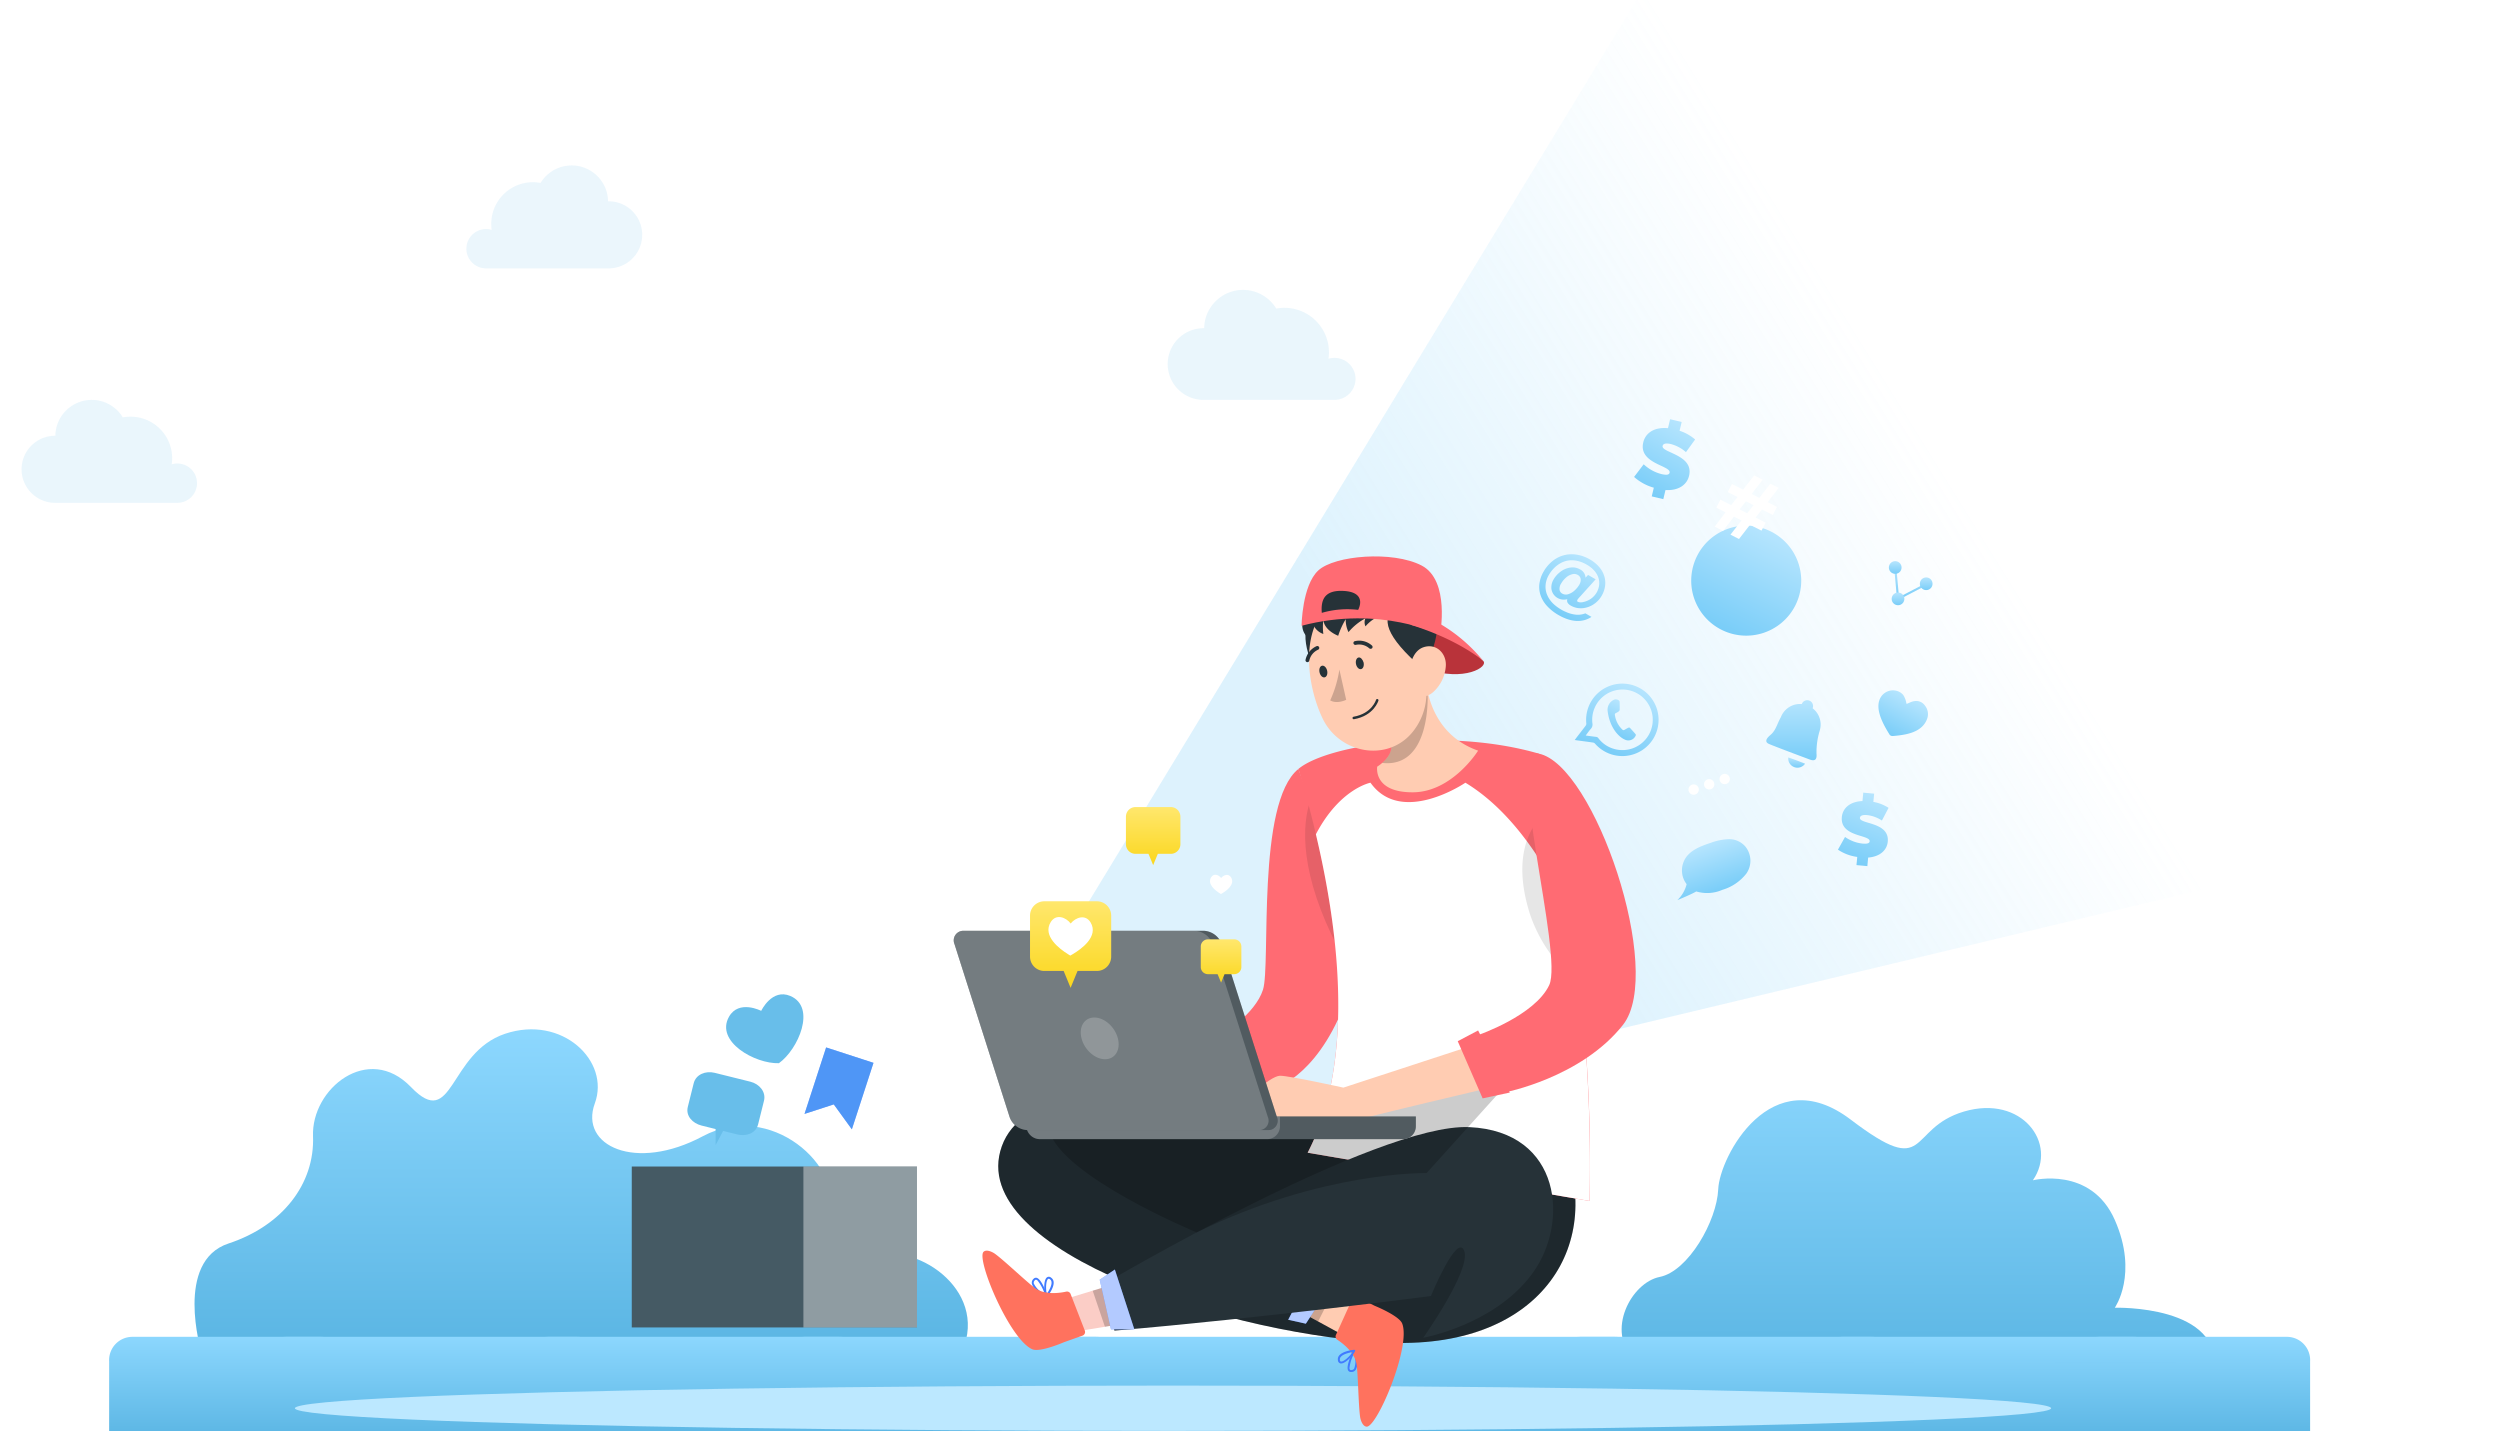 <svg xmlns="http://www.w3.org/2000/svg" xmlns:xlink="http://www.w3.org/1999/xlink" width="552" height="316" viewBox="0 0 552 316">
  <defs>
    <clipPath id="clip-path">
      <rect id="矩形_1921" data-name="矩形 1921" width="552" height="316" transform="translate(360 2077)" fill="#e3e3e3"/>
    </clipPath>
    <linearGradient id="linear-gradient" x1="0.5" x2="0.5" y2="1" gradientUnits="objectBoundingBox">
      <stop offset="0" stop-color="#8cd7fe"/>
      <stop offset="1" stop-color="#5ab5e3"/>
    </linearGradient>
    <filter id="路径_6463" x="6.446" y="190.674" width="243.886" height="150.308" filterUnits="userSpaceOnUse">
      <feOffset dy="16" input="SourceAlpha"/>
      <feGaussianBlur stdDeviation="12" result="blur"/>
      <feFlood flood-color="#72daeb" flood-opacity="0.388"/>
      <feComposite operator="in" in2="blur"/>
      <feComposite in="SourceGraphic"/>
    </filter>
    <filter id="路径_6464" x="321.464" y="206.324" width="204.046" height="139.096" filterUnits="userSpaceOnUse">
      <feOffset dy="16" input="SourceAlpha"/>
      <feGaussianBlur stdDeviation="12" result="blur-2"/>
      <feFlood flood-color="#72daeb" flood-opacity="0.388"/>
      <feComposite operator="in" in2="blur-2"/>
      <feComposite in="SourceGraphic"/>
    </filter>
    <filter id="路径_6465" x="-12.401" y="258.671" width="558.972" height="95.662" filterUnits="userSpaceOnUse">
      <feOffset dy="16" input="SourceAlpha"/>
      <feGaussianBlur stdDeviation="12" result="blur-3"/>
      <feFlood flood-color="#72daeb" flood-opacity="0.388"/>
      <feComposite operator="in" in2="blur-3"/>
      <feComposite in="SourceGraphic"/>
    </filter>
    <filter id="矩形_1900" x="15.297" y="258.671" width="103.216" height="95.662" filterUnits="userSpaceOnUse">
      <feOffset dy="16" input="SourceAlpha"/>
      <feGaussianBlur stdDeviation="12" result="blur-4"/>
      <feFlood flood-color="#72daeb" flood-opacity="0.388"/>
      <feComposite operator="in" in2="blur-4"/>
      <feComposite in="SourceGraphic"/>
    </filter>
    <filter id="矩形_1901" x="73.211" y="258.671" width="101.957" height="95.662" filterUnits="userSpaceOnUse">
      <feOffset dy="16" input="SourceAlpha"/>
      <feGaussianBlur stdDeviation="12" result="blur-5"/>
      <feFlood flood-color="#72daeb" flood-opacity="0.388"/>
      <feComposite operator="in" in2="blur-5"/>
      <feComposite in="SourceGraphic"/>
    </filter>
    <filter id="矩形_1902" x="129.865" y="258.671" width="103.216" height="95.662" filterUnits="userSpaceOnUse">
      <feOffset dy="16" input="SourceAlpha"/>
      <feGaussianBlur stdDeviation="12" result="blur-6"/>
      <feFlood flood-color="#72daeb" flood-opacity="0.388"/>
      <feComposite operator="in" in2="blur-6"/>
      <feComposite in="SourceGraphic"/>
    </filter>
    <filter id="矩形_1903" x="187.779" y="258.671" width="101.957" height="95.662" filterUnits="userSpaceOnUse">
      <feOffset dy="16" input="SourceAlpha"/>
      <feGaussianBlur stdDeviation="12" result="blur-7"/>
      <feFlood flood-color="#72daeb" flood-opacity="0.388"/>
      <feComposite operator="in" in2="blur-7"/>
      <feComposite in="SourceGraphic"/>
    </filter>
    <filter id="矩形_1904" x="244.434" y="258.671" width="101.957" height="95.662" filterUnits="userSpaceOnUse">
      <feOffset dy="16" input="SourceAlpha"/>
      <feGaussianBlur stdDeviation="12" result="blur-8"/>
      <feFlood flood-color="#72daeb" flood-opacity="0.388"/>
      <feComposite operator="in" in2="blur-8"/>
      <feComposite in="SourceGraphic"/>
    </filter>
    <filter id="矩形_1905" x="301.089" y="258.671" width="103.216" height="95.662" filterUnits="userSpaceOnUse">
      <feOffset dy="16" input="SourceAlpha"/>
      <feGaussianBlur stdDeviation="12" result="blur-9"/>
      <feFlood flood-color="#72daeb" flood-opacity="0.388"/>
      <feComposite operator="in" in2="blur-9"/>
      <feComposite in="SourceGraphic"/>
    </filter>
    <filter id="矩形_1906" x="359.002" y="258.671" width="101.957" height="95.662" filterUnits="userSpaceOnUse">
      <feOffset dy="16" input="SourceAlpha"/>
      <feGaussianBlur stdDeviation="12" result="blur-10"/>
      <feFlood flood-color="#72daeb" flood-opacity="0.388"/>
      <feComposite operator="in" in2="blur-10"/>
      <feComposite in="SourceGraphic"/>
    </filter>
    <filter id="矩形_1907" x="415.657" y="258.671" width="103.216" height="95.662" filterUnits="userSpaceOnUse">
      <feOffset dy="16" input="SourceAlpha"/>
      <feGaussianBlur stdDeviation="12" result="blur-11"/>
      <feFlood flood-color="#72daeb" flood-opacity="0.388"/>
      <feComposite operator="in" in2="blur-11"/>
      <feComposite in="SourceGraphic"/>
    </filter>
    <linearGradient id="linear-gradient-12" x1="0.915" y1="0.737" x2="0.5" y2="1" gradientUnits="objectBoundingBox">
      <stop offset="0" stop-color="#87d4fb" stop-opacity="0"/>
      <stop offset="1" stop-color="#82d0f9"/>
    </linearGradient>
    <linearGradient id="linear-gradient-13" x1="0.5" x2="0.5" y2="1" gradientUnits="objectBoundingBox">
      <stop offset="0" stop-color="#ffe76d"/>
      <stop offset="1" stop-color="#fbd71e"/>
    </linearGradient>
    <filter id="路径_6537" x="190.929" y="162.504" width="90.921" height="92.927" filterUnits="userSpaceOnUse">
      <feOffset dy="16" input="SourceAlpha"/>
      <feGaussianBlur stdDeviation="12" result="blur-12"/>
      <feFlood flood-color="#ebcf72" flood-opacity="0.388"/>
      <feComposite operator="in" in2="blur-12"/>
      <feComposite in="SourceGraphic"/>
    </filter>
    <filter id="路径_6538" x="194.977" y="165.981" width="82.824" height="81.592" filterUnits="userSpaceOnUse">
      <feOffset dy="16" input="SourceAlpha"/>
      <feGaussianBlur stdDeviation="12" result="blur-13"/>
      <feFlood flood-color="#ebcf72" flood-opacity="0.388"/>
      <feComposite operator="in" in2="blur-13"/>
      <feComposite in="SourceGraphic"/>
    </filter>
    <filter id="路径_6539" x="229.137" y="171.406" width="80.961" height="81.556" filterUnits="userSpaceOnUse">
      <feOffset dy="16" input="SourceAlpha"/>
      <feGaussianBlur stdDeviation="12" result="blur-14"/>
      <feFlood flood-color="#ebcf72" flood-opacity="0.388"/>
      <feComposite operator="in" in2="blur-14"/>
      <feComposite in="SourceGraphic"/>
    </filter>
    <filter id="路径_6541" x="212.604" y="142.199" width="84.027" height="84.828" filterUnits="userSpaceOnUse">
      <feOffset dy="16" input="SourceAlpha"/>
      <feGaussianBlur stdDeviation="12" result="blur-15"/>
      <feFlood flood-color="#ebcf72" flood-opacity="0.388"/>
      <feComposite operator="in" in2="blur-15"/>
      <feComposite in="SourceGraphic"/>
    </filter>
    <linearGradient id="linear-gradient-16" x1="0.5" x2="0.5" y2="1" gradientUnits="objectBoundingBox">
      <stop offset="0" stop-color="#b6e5fe"/>
      <stop offset="1" stop-color="#79cdf8"/>
    </linearGradient>
    <filter id="路径_6546" x="353.49" y="118.11" width="85.005" height="86.256" filterUnits="userSpaceOnUse">
      <feOffset dy="16" input="SourceAlpha"/>
      <feGaussianBlur stdDeviation="12" result="blur-16"/>
      <feFlood flood-color="#72daeb" flood-opacity="0.388"/>
      <feComposite operator="in" in2="blur-16"/>
      <feComposite in="SourceGraphic"/>
    </filter>
    <filter id="路径_6547" x="358.34" y="130.582" width="76.995" height="75.43" filterUnits="userSpaceOnUse">
      <feOffset dy="16" input="SourceAlpha"/>
      <feGaussianBlur stdDeviation="12" result="blur-17"/>
      <feFlood flood-color="#72daeb" flood-opacity="0.388"/>
      <feComposite operator="in" in2="blur-17"/>
      <feComposite in="SourceGraphic"/>
    </filter>
    <filter id="路径_6548" x="333.146" y="75.851" width="104.848" height="104.848" filterUnits="userSpaceOnUse">
      <feOffset dy="16" input="SourceAlpha"/>
      <feGaussianBlur stdDeviation="12" result="blur-18"/>
      <feFlood flood-color="#72daeb" flood-opacity="0.388"/>
      <feComposite operator="in" in2="blur-18"/>
      <feComposite in="SourceGraphic"/>
    </filter>
    <filter id="路径_6550" x="329.35" y="144.979" width="93.81" height="89.175" filterUnits="userSpaceOnUse">
      <feOffset dy="16" input="SourceAlpha"/>
      <feGaussianBlur stdDeviation="12" result="blur-19"/>
      <feFlood flood-color="#72daeb" flood-opacity="0.388"/>
      <feComposite operator="in" in2="blur-19"/>
      <feComposite in="SourceGraphic"/>
    </filter>
    <filter id="路径_6554" x="311.37" y="109.719" width="94.446" height="94.472" filterUnits="userSpaceOnUse">
      <feOffset dy="16" input="SourceAlpha"/>
      <feGaussianBlur stdDeviation="12" result="blur-20"/>
      <feFlood flood-color="#72daeb" flood-opacity="0.388"/>
      <feComposite operator="in" in2="blur-20"/>
      <feComposite in="SourceGraphic"/>
    </filter>
    <filter id="路径_6555" x="316.842" y="115.28" width="83.67" height="83.32" filterUnits="userSpaceOnUse">
      <feOffset dy="16" input="SourceAlpha"/>
      <feGaussianBlur stdDeviation="12" result="blur-21"/>
      <feFlood flood-color="#72daeb" flood-opacity="0.388"/>
      <feComposite operator="in" in2="blur-21"/>
      <feComposite in="SourceGraphic"/>
    </filter>
    <filter id="路径_6556" x="299.911" y="81.979" width="92.874" height="92.741" filterUnits="userSpaceOnUse">
      <feOffset dy="16" input="SourceAlpha"/>
      <feGaussianBlur stdDeviation="12" result="blur-22"/>
      <feFlood flood-color="#72daeb" flood-opacity="0.388"/>
      <feComposite operator="in" in2="blur-22"/>
      <feComposite in="SourceGraphic"/>
    </filter>
    <filter id="路径_6557" x="381.722" y="88.568" width="80.284" height="80.395" filterUnits="userSpaceOnUse">
      <feOffset dy="16" input="SourceAlpha"/>
      <feGaussianBlur stdDeviation="12" result="blur-23"/>
      <feFlood flood-color="#72daeb" flood-opacity="0.388"/>
      <feComposite operator="in" in2="blur-23"/>
      <feComposite in="SourceGraphic"/>
    </filter>
    <filter id="路径_6558" x="381.183" y="94.239" width="75.805" height="75.883" filterUnits="userSpaceOnUse">
      <feOffset dy="16" input="SourceAlpha"/>
      <feGaussianBlur stdDeviation="12" result="blur-24"/>
      <feFlood flood-color="#72daeb" flood-opacity="0.388"/>
      <feComposite operator="in" in2="blur-24"/>
      <feComposite in="SourceGraphic"/>
    </filter>
    <filter id="路径_6559" x="380.563" y="87.395" width="75.805" height="75.805" filterUnits="userSpaceOnUse">
      <feOffset dy="16" input="SourceAlpha"/>
      <feGaussianBlur stdDeviation="12" result="blur-25"/>
      <feFlood flood-color="#72daeb" flood-opacity="0.388"/>
      <feComposite operator="in" in2="blur-25"/>
      <feComposite in="SourceGraphic"/>
    </filter>
    <filter id="路径_6560" x="387.321" y="90.907" width="75.962" height="75.883" filterUnits="userSpaceOnUse">
      <feOffset dy="16" input="SourceAlpha"/>
      <feGaussianBlur stdDeviation="12" result="blur-26"/>
      <feFlood flood-color="#72daeb" flood-opacity="0.388"/>
      <feComposite operator="in" in2="blur-26"/>
      <feComposite in="SourceGraphic"/>
    </filter>
    <filter id="路径_6561" x="376.316" y="116.768" width="87.977" height="87.307" filterUnits="userSpaceOnUse">
      <feOffset dy="16" input="SourceAlpha"/>
      <feGaussianBlur stdDeviation="12" result="blur-27"/>
      <feFlood flood-color="#72daeb" flood-opacity="0.388"/>
      <feComposite operator="in" in2="blur-27"/>
      <feComposite in="SourceGraphic"/>
    </filter>
    <filter id="路径_6583" x="366.578" y="136.654" width="90.378" height="92.87" filterUnits="userSpaceOnUse">
      <feOffset dy="16" input="SourceAlpha"/>
      <feGaussianBlur stdDeviation="12" result="blur-28"/>
      <feFlood flood-color="#72daeb" flood-opacity="0.388"/>
      <feComposite operator="in" in2="blur-28"/>
      <feComposite in="SourceGraphic"/>
    </filter>
    <filter id="路径_6584" x="321.206" y="53.728" width="93.408" height="95.2" filterUnits="userSpaceOnUse">
      <feOffset dy="16" input="SourceAlpha"/>
      <feGaussianBlur stdDeviation="12" result="blur-29"/>
      <feFlood flood-color="#72daeb" flood-opacity="0.388"/>
      <feComposite operator="in" in2="blur-29"/>
      <feComposite in="SourceGraphic"/>
    </filter>
  </defs>
  <g id="pic03" transform="translate(-360 -2077)" clip-path="url(#clip-path)">
    <rect id="矩形_1920" data-name="矩形 1920" width="552" height="316" transform="translate(360 2077)" fill="none"/>
    <g id="组_2971" data-name="组 2971" transform="translate(369 1953.861)">
      <g id="Background_Complete" data-name="Background Complete" transform="translate(-40.008 -21.901)">
        <g id="组_2916" data-name="组 2916" transform="translate(64.309 134.782)">
          <path id="路径_6460" data-name="路径 6460" d="M429.756,98.035a4.636,4.636,0,0,0-5.97-4.442,9.818,9.818,0,0,0-11.527-11.077,8.584,8.584,0,0,0-15.919,4.34c-.048,0-.095-.007-.143-.007a7.912,7.912,0,0,0,0,15.824h29.056l-.006-.007A4.635,4.635,0,0,0,429.756,98.035Z" transform="translate(-163.76 -4.121)" fill="#c4e5f5" opacity="0.35"/>
          <path id="路径_6461" data-name="路径 6461" d="M282.1,162.2a4.339,4.339,0,0,0-5.589-4.157,9.188,9.188,0,0,0-9.1-10.528,9.268,9.268,0,0,0-1.693.159,8.035,8.035,0,0,0-14.9,4.063c-.045,0-.089-.008-.135-.008a7.407,7.407,0,0,0,0,14.813h27.2l-.005-.006A4.339,4.339,0,0,0,282.1,162.2Z" transform="translate(-271.897 -45.257)" fill="#c4e5f6" opacity="0.35"/>
          <path id="路径_6462" data-name="路径 6462" d="M142.836,86.339a4.339,4.339,0,0,1,5.589-4.158,9.188,9.188,0,0,1,10.79-10.368,8.034,8.034,0,0,1,14.9,4.062c.045,0,.089-.006.135-.006a7.406,7.406,0,0,1,0,14.812h-27.2l.005-.006A4.338,4.338,0,0,1,142.836,86.339Z" transform="translate(-73.157 -21.163)" fill="#c5e6f6" opacity="0.35"/>
          <g id="组_2915" data-name="组 2915" transform="translate(-9.201 221.538)">
            <g transform="matrix(1, 0, 0, 1, -24.1, -211.28)" filter="url(#路径_6463)">
              <path id="路径_6463-2" data-name="路径 6463" d="M73.432,381.785s-5.913-19.808,6.047-23.753,19.056-13.207,18.656-23.684,12.19-20.671,21.632-10.853,8.183-7.55,20.773-11.77,23.262,6.019,19.815,15.377,8.975,15.2,23.852,7.246,31.243,6.52,28.1,17.851-.57,12.59,8.843,8.813,26.25,6.924,20.349,20.773S73.432,381.785,73.432,381.785Z" transform="translate(-29.02 -99.47)" stroke="rgba(0,0,0,0)" stroke-width="1" fill="url(#linear-gradient)"/>
            </g>
            <g transform="matrix(1, 0, 0, 1, -24.1, -211.28)" filter="url(#路径_6464)">
              <path id="路径_6464-2" data-name="路径 6464" d="M325,380.452c-6.295-6.295-.629-17,5.665-18.255s12.623-12.336,12.921-19.387,11.629-28.742,29.255-15.347,12.269,1.972,25.02-1.79,20.794,7.064,15.2,15.185c0,0,12.808-3.21,18.084,8.75s0,19.389,0,19.389,24.09-.713,21.923,14.185S325,380.452,325,380.452Z" transform="translate(35.8 -96.25)" stroke="rgba(0,0,0,0)" stroke-width="1" fill="url(#linear-gradient)"/>
            </g>
            <g id="组_2914" data-name="组 2914" transform="translate(0 67.891)">
              <g transform="matrix(1, 0, 0, 1, -24.1, -279.17)" filter="url(#路径_6465)">
                <path id="路径_6465-2" data-name="路径 6465" d="M542.972,370.085v17.248H57V370.085a5.136,5.136,0,0,1,5.086-5.414h475.8A5.136,5.136,0,0,1,542.972,370.085Z" transform="translate(-32.9 -85.5)" stroke="rgba(0,0,0,0)" stroke-width="1" fill="url(#linear-gradient)"/>
              </g>
              <g id="组_2913" data-name="组 2913" transform="translate(27.698)">
                <g transform="matrix(1, 0, 0, 1, -51.8, -279.17)" filter="url(#矩形_1900)">
                  <rect id="矩形_1900-2" data-name="矩形 1900" width="30.216" height="22.662" rx="11.331" transform="translate(51.8 279.17)" stroke="rgba(0,0,0,0)" stroke-width="1" fill="url(#linear-gradient)"/>
                </g>
                <g transform="matrix(1, 0, 0, 1, -51.8, -279.17)" filter="url(#矩形_1901)">
                  <rect id="矩形_1901-2" data-name="矩形 1901" width="28.957" height="22.662" rx="11.331" transform="translate(109.71 279.17)" stroke="rgba(0,0,0,0)" stroke-width="1" fill="url(#linear-gradient)"/>
                </g>
                <g transform="matrix(1, 0, 0, 1, -51.8, -279.17)" filter="url(#矩形_1902)">
                  <rect id="矩形_1902-2" data-name="矩形 1902" width="30.216" height="22.662" rx="11.331" transform="translate(166.37 279.17)" stroke="rgba(0,0,0,0)" stroke-width="1" fill="url(#linear-gradient)"/>
                </g>
                <g transform="matrix(1, 0, 0, 1, -51.8, -279.17)" filter="url(#矩形_1903)">
                  <rect id="矩形_1903-2" data-name="矩形 1903" width="28.957" height="22.662" rx="11.331" transform="translate(224.28 279.17)" stroke="rgba(0,0,0,0)" stroke-width="1" fill="url(#linear-gradient)"/>
                </g>
                <g transform="matrix(1, 0, 0, 1, -51.8, -279.17)" filter="url(#矩形_1904)">
                  <rect id="矩形_1904-2" data-name="矩形 1904" width="28.957" height="22.662" rx="11.331" transform="translate(280.93 279.17)" stroke="rgba(0,0,0,0)" stroke-width="1" fill="url(#linear-gradient)"/>
                </g>
                <g transform="matrix(1, 0, 0, 1, -51.8, -279.17)" filter="url(#矩形_1905)">
                  <rect id="矩形_1905-2" data-name="矩形 1905" width="30.216" height="22.662" rx="11.331" transform="translate(337.59 279.17)" stroke="rgba(0,0,0,0)" stroke-width="1" fill="url(#linear-gradient)"/>
                </g>
                <g transform="matrix(1, 0, 0, 1, -51.8, -279.17)" filter="url(#矩形_1906)">
                  <rect id="矩形_1906-2" data-name="矩形 1906" width="28.957" height="22.662" rx="11.331" transform="translate(395.5 279.17)" stroke="rgba(0,0,0,0)" stroke-width="1" fill="url(#linear-gradient)"/>
                </g>
                <g transform="matrix(1, 0, 0, 1, -51.8, -279.17)" filter="url(#矩形_1907)">
                  <rect id="矩形_1907-2" data-name="矩形 1907" width="30.216" height="22.662" rx="11.331" transform="translate(452.16 279.17)" stroke="rgba(0,0,0,0)" stroke-width="1" fill="url(#linear-gradient)"/>
                </g>
              </g>
            </g>
          </g>
        </g>
      </g>
      <g id="Shadow" transform="translate(0 24.162)">
        <ellipse id="_Path_" data-name="&lt;Path&gt;" cx="193.889" cy="5.005" rx="193.889" ry="5.005" transform="translate(56.111 404.915)" fill="#bce8ff"/>
      </g>
      <g id="Box" transform="translate(62 -2.275)">
        <g id="组_2918" data-name="组 2918">
          <path id="路径_6466" data-name="路径 6466" d="M94.679,364.252,86.8,362.293c-1.982-.493-4.142.333-4.634,2.315l-1.3,5.213c-.493,1.982,1.052,3.624,3.035,4.117l3.106.772,0,3.545,1.664-3.13,3.107.773c1.982.493,4.117-.234,4.61-2.217l1.3-5.212C98.183,366.486,96.662,364.745,94.679,364.252Z" fill="#68beea"/>
          <path id="路径_6467" data-name="路径 6467" d="M103.509,345.324c-4.067-1.736-6.436,3.288-6.436,3.288s-4.933-2.553-7.109,1.3c-3.1,5.491,5.784,10.435,11.02,10.257C105.251,357.127,109.311,347.8,103.509,345.324Z" fill="#68beea"/>
          <path id="路径_6468" data-name="路径 6468" d="M117.091,374.775l-3.992-5.508-6.468,2.1,4.776-14.681,10.461,3.4Z" fill="#407bff"/>
          <g id="组_2917" data-name="组 2917">
            <rect id="矩形_1908" data-name="矩形 1908" width="62.977" height="35.531" transform="translate(68.494 382.982)" fill="#455a64"/>
            <rect id="矩形_1910" data-name="矩形 1910" width="25.08" height="35.531" transform="translate(106.392 382.982)" fill="#fff" opacity="0.4" style="mix-blend-mode: normal;isolation: isolate"/>
          </g>
          <path id="路径_6470" data-name="路径 6470" d="M117.091,374.775l-3.992-5.508-6.468,2.1,4.776-14.681,10.461,3.4Z" fill="#68beea" opacity="0.4" style="mix-blend-mode: normal;isolation: isolate"/>
        </g>
      </g>
      <path id="路径_6545" data-name="路径 6545" d="M267.432,369.734l221.219-52.9L367.221,98.62,219.341,342.081Z" opacity="0.27" fill="url(#linear-gradient-12)"/>
      <g id="Character_1" data-name="Character 1">
        <g id="_Group_" data-name="&lt;Group&gt;">
          <g id="组_2924" data-name="组 2924">
            <path id="路径_6484" data-name="路径 6484" d="M286.47,348.16c-6.64,14.25-15.39,15.77-15.39,15.77l-10.46-12.25s7.5-4.52,9.25-10.02-1.5-41.25,7.82-48.74c0,0,1.07,2.84,2.52,7.28v.01c2.84,8.68,7.14,23.46,7.82,35.18C288.34,340.47,287.95,344.98,286.47,348.16Z" fill="#ff6b73"/>
            <path id="路径_6485" data-name="路径 6485" d="M288.03,335.39c-9.14-16.3-10.09-28.08-7.82-35.18C283.05,308.89,287.35,323.67,288.03,335.39Z" opacity="0.1" style="mix-blend-mode: normal;isolation: isolate"/>
          </g>
          <g id="组_2925" data-name="组 2925">
            <path id="路径_6486" data-name="路径 6486" d="M287.587,371.417s-66.97-18.69-75.383,4.814,52.389,42.241,86.04,43.388,47.38-22.449,37.456-44.875Z" fill="#263238"/>
            <path id="路径_6487" data-name="路径 6487" d="M287.587,371.417s-66.97-18.69-75.383,4.814,52.389,42.241,86.04,43.388,47.38-22.449,37.456-44.875Z" opacity="0.2" style="mix-blend-mode: normal;isolation: isolate"/>
          </g>
          <g id="组_2926" data-name="组 2926">
            <path id="路径_6488" data-name="路径 6488" d="M341.97,388.31l-62.24-10.65c10.9-21,7.44-52.94-2.04-84.74,6.59-5.51,32.93-9.23,53.04-3.39,0,0,1.19,4.42,2.8,12.03,1.93,9.1,4.46,22.76,6.26,38.88A343.237,343.237,0,0,1,341.97,388.31Z" fill="#ff6b73"/>
            <path id="路径_6489" data-name="路径 6489" d="M341.97,388.31l-62.24-10.65c9.25-17.82,8.16-43.51,1.82-70.31,5.27-10.1,12.05-11.39,12.05-11.39,6.85,9.63,20.96,0,20.96,0,13.11,7.92,20.91,24.41,23.41,30.43A360.033,360.033,0,0,1,341.97,388.31Z" fill="#fff" style="mix-blend-mode: normal;isolation: isolate"/>
            <path id="路径_6490" data-name="路径 6490" d="M339.79,340.44a33.127,33.127,0,0,1-10.99-15.51c-5.06-16.05,2.82-22.16,4.73-23.37C335.46,310.66,337.99,324.32,339.79,340.44Z" opacity="0.1"/>
          </g>
          <path id="路径_6491" data-name="路径 6491" d="M219.887,408.089a3,3,0,0,1-1.054-1.52,1.149,1.149,0,0,1,.4-1.086.7.7,0,0,1,.672-.2c1.127.339,2.242,3.575,2.351,3.949a.172.172,0,0,1-.058.209.219.219,0,0,1-.247.013A12.352,12.352,0,0,1,219.887,408.089Zm.185-2.23a.771.771,0,0,0-.26-.151.241.241,0,0,0-.264.077.735.735,0,0,0-.285.741,4.818,4.818,0,0,0,2.4,2.311A9.372,9.372,0,0,0,220.072,405.859Z" fill="#407bff"/>
          <path id="路径_6492" data-name="路径 6492" d="M221.9,409.459l-.029-.1c-.4-.995-.5-3.619.315-4.192a.725.725,0,0,1,.9.084,1.255,1.255,0,0,1,.536.811c.256,1.324-1.3,3.285-1.4,3.375a.184.184,0,0,1-.209.062A.205.205,0,0,1,221.9,409.459Zm.991-3.8-.078-.061c-.24-.169-.338-.092-.39-.065-.476.331-.559,2.172-.3,3.292.422-.6,1.2-1.858,1.04-2.7a.828.828,0,0,0-.269-.471Z" fill="#407bff"/>
          <path id="路径_6493" data-name="路径 6493" d="M290.68,423.786a3,3,0,0,1-.348,1.817,1.147,1.147,0,0,1-1.055.474.7.7,0,0,1-.611-.342c-.546-1.043.986-4.1,1.177-4.444a.173.173,0,0,1,.19-.1.22.22,0,0,1,.182.168A12.266,12.266,0,0,1,290.68,423.786Zm-1.722,1.429a.759.759,0,0,0,.074.291.24.24,0,0,0,.24.134.736.736,0,0,0,.729-.314,4.821,4.821,0,0,0-.027-3.33A9.364,9.364,0,0,0,288.958,425.215Z" fill="#407bff"/>
          <path id="路径_6494" data-name="路径 6494" d="M273.99,398.732l11.851,8.69,5.692,4.172-3.718,6.484-5.776-3.159L267.931,407.2Z" fill="#ffccb2"/>
          <path id="路径_6495" data-name="路径 6495" d="M285.979,417.887,289.555,410a.856.856,0,0,1,1.157-.415l3.855,1.888s5.367,2.17,6.041,3.914c1.97,5.1-5.492,22.753-7.82,22.756-.853,0-1.358-1.319-1.477-2.161-.377-2.674-.442-9.4-.784-11.624-.4-2.6-3.031-4.606-4.246-5.4A.848.848,0,0,1,285.979,417.887Z" fill="#ff725e"/>
          <path id="路径_6496" data-name="路径 6496" d="M290.249,421.388l-.05.09c-.432.981-2.238,2.888-3.216,2.708a.724.724,0,0,1-.568-.7,1.25,1.25,0,0,1,.2-.951c.766-1.109,3.254-1.371,3.392-1.359a.184.184,0,0,1,.191.107A.2.2,0,0,1,290.249,421.388Zm-3.411,1.954.011.1c.048.29.17.306.226.324.57.109,1.943-1.12,2.565-2.087-.725.12-2.169.442-2.654,1.143a.828.828,0,0,0-.148.522Z" fill="#407bff"/>
          <path id="路径_6497" data-name="路径 6497" d="M273.99,398.732l11.851,8.69-3.8,7.5L267.931,407.2Z" opacity="0.2" style="mix-blend-mode: normal;isolation: isolate"/>
          <g id="组_2927" data-name="组 2927">
            <path id="路径_6498" data-name="路径 6498" d="M279.332,415.408l-3.9-.866,6.477-12.361,3.612,3.688Z" fill="#407bff"/>
            <path id="路径_6499" data-name="路径 6499" d="M279.332,415.408l-3.9-.866,6.477-12.361,3.612,3.688Z" fill="#fff" opacity="0.6" style="mix-blend-mode: normal;isolation: isolate"/>
          </g>
          <path id="路径_6500" data-name="路径 6500" d="M249.465,413.7l-14.5,2.386L228,417.229l-2.031-7.193,6.3-1.916,15.384-4.681Z" fill="#fbcdc6"/>
          <path id="路径_6501" data-name="路径 6501" d="M227.391,408.859l3.136,8.075a.857.857,0,0,1-.513,1.117l-4.046,1.433s-5.306,2.316-7.024,1.578c-5.019-2.159-12.413-19.844-10.786-21.51.6-.61,1.893-.047,2.578.457,2.174,1.6,7.022,6.26,8.852,7.573,2.14,1.536,5.413,1.058,6.832.748A.849.849,0,0,1,227.391,408.859Z" fill="#ff725e"/>
          <path id="路径_6502" data-name="路径 6502" d="M249.465,413.7l-14.5,2.386-2.7-7.962,15.384-4.681Z" opacity="0.2" style="mix-blend-mode: normal;isolation: isolate"/>
          <path id="路径_6503" data-name="路径 6503" d="M234.766,406.618s60.279-35.555,80.679-34.609,22.183,21.25,13.766,32.506-23.958,14-23.958,14,10.582-14.954,9.052-19.161-7.361,9.943-7.361,9.943-37.349,4.891-69.884,7.648Z" fill="#263238"/>
          <g id="组_2928" data-name="组 2928">
            <path id="路径_6504" data-name="路径 6504" d="M233.813,405.7l3.346-2.249,4.3,13.207H236.3Z" fill="#407bff"/>
            <path id="路径_6505" data-name="路径 6505" d="M233.813,405.7l3.346-2.249,4.3,13.207H236.3Z" fill="#fff" opacity="0.6" style="mix-blend-mode: normal;isolation: isolate"/>
          </g>
          <path id="路径_6506" data-name="路径 6506" d="M302.887,298.082c8.77,0,14.481-9.2,14.481-9.2-11.5-4.03-11.541-16.17-11.541-16.17l-4.429,4.33-6.311,6.18c5.25,3.72,2.771,6.94,1.1,8.37a7.714,7.714,0,0,1-1.1.82S294.118,298.082,302.887,298.082Z" fill="#ffccb2"/>
          <path id="路径_6507" data-name="路径 6507" d="M296.188,291.592c10.76,1.21,10.03-14.9,10.03-14.9a27.394,27.394,0,0,0-4.82.35l-6.311,6.18C300.337,286.942,297.858,290.162,296.188,291.592Z" opacity="0.2" style="mix-blend-mode: normal;isolation: isolate"/>
          <g id="组_2931" data-name="组 2931">
            <g id="组_2929" data-name="组 2929">
              <path id="路径_6508" data-name="路径 6508" d="M318.48,269.054c1.3,1.262-4.077,4.735-12.657,1.785s-10.052-11.632-10.052-11.632S309.957,260.77,318.48,269.054Z" fill="#b9333a"/>
            </g>
            <path id="路径_6510" data-name="路径 6510" d="M287.783,260.628c4.077,1.688,3.3,6.136-3.465,14.24-4.162-3.584-6.416-11.744-4.234-14.363S284.232,259.172,287.783,260.628Z" fill="#263238"/>
            <path id="路径_6511" data-name="路径 6511" d="M281.767,278.662a.077.077,0,0,0,.01.03,28.622,28.622,0,0,0,1.3,3.18c4.02,8.19,15.58,9.78,20.7,1.68.02-.03.041-.05.06-.08,3.381-5.45,2.111-10.54.7-19.36a12.2,12.2,0,0,0-19.04-8.18C278.787,260.592,279.188,271.132,281.767,278.662Z" fill="#ffccb2"/>
            <path id="路径_6512" data-name="路径 6512" d="M292.081,269.413c.158.708-.091,1.367-.553,1.468s-.959-.382-1.117-1.09.082-1.362.54-1.473S291.876,268.727,292.081,269.413Z" fill="#263238"/>
            <path id="路径_6513" data-name="路径 6513" d="M284.036,271.229c.158.708-.091,1.367-.554,1.468s-.967-.378-1.13-1.1.091-1.367.554-1.468S283.878,270.521,284.036,271.229Z" fill="#263238"/>
            <path id="路径_6514" data-name="路径 6514" d="M286.736,270.974a25.927,25.927,0,0,1-2.026,6.814c1.541.882,3.528-.13,3.528-.13Z" fill="#cca38f"/>
            <path id="路径_6515" data-name="路径 6515" d="M293.71,266.382a.419.419,0,0,0,.252-.116.431.431,0,0,0-.042-.6,4.211,4.211,0,0,0-3.772-.958.411.411,0,0,0-.3.5l.008.028a.441.441,0,0,0,.529.287h0a3.359,3.359,0,0,1,2.969.787A.439.439,0,0,0,293.71,266.382Z" fill="#263238"/>
            <path id="路径_6516" data-name="路径 6516" d="M279.763,269.338a.444.444,0,0,0,.327-.322,3.389,3.389,0,0,1,1.918-2.406.428.428,0,0,0-.284-.808,4.251,4.251,0,0,0-2.46,3.02.421.421,0,0,0,.309.509h.006A.518.518,0,0,0,279.763,269.338Z" fill="#263238"/>
            <path id="路径_6517" data-name="路径 6517" d="M299.341,257.184c-3.754,2.306-2.272,6.578,5.689,13.495,3.544-4.2,4.473-12.624,1.892-14.847S302.622,255.176,299.341,257.184Z" fill="#263238"/>
            <path id="路径_6518" data-name="路径 6518" d="M310.239,270.144a8.495,8.495,0,0,1-2.829,5.84c-2.241,1.956-4.636.258-5.086-2.522-.4-2.507.281-6.549,3.042-7.432S310.389,267.391,310.239,270.144Z" fill="#ffccb2"/>
            <path id="路径_6519" data-name="路径 6519" d="M295.091,277.754s-.924,3.178-5.182,3.914" fill="none" stroke="#263238" stroke-linecap="round" stroke-linejoin="round" stroke-width="0.557"/>
            <path id="路径_6520" data-name="路径 6520" d="M296.006,258.995a8.23,8.23,0,0,0-3.506,2.445,2.1,2.1,0,0,1,0-1.781,12.65,12.65,0,0,0-3.753,3.054,6.29,6.29,0,0,1-.612-2.856,16.82,16.82,0,0,0-1.661,3.659s-3-1.087-3.281-3.461a11.926,11.926,0,0,0,0,3.066,3.705,3.705,0,0,1-2.423-2.67,10.08,10.08,0,0,0-.528,3.728s-2.231-1.058-1.583-4.124,9.32-7.809,14.353-6.327S296.006,258.995,296.006,258.995Z" fill="#263238"/>
            <path id="路径_6521" data-name="路径 6521" d="M278.385,261.31s.1-8.881,3.694-12.214,16.451-4.4,22.811-1.091,4.062,15.314,4.062,15.314S295.915,256.686,278.385,261.31Z" fill="#ff6b73"/>
            <path id="路径_6522" data-name="路径 6522" d="M282.853,258.46a20.2,20.2,0,0,1,8.025-.663s2.251-3.957-3.363-4.188C283.434,253.441,282.617,255.6,282.853,258.46Z" fill="#263238"/>
            <g id="组_2930" data-name="组 2930">
              <path id="路径_6523" data-name="路径 6523" d="M302.152,261l7.091.052a35.268,35.268,0,0,1,9.237,8S313.024,264.3,302.152,261Z" fill="#ff6b73"/>
            </g>
          </g>
          <path id="路径_6525" data-name="路径 6525" d="M326.729,359.162l-20.736,22.994s-22.928-.511-50.765,13.1c0,0-29.872-12.34-32.616-22.59s62.707-3,62.707-3Z" opacity="0.2" style="mix-blend-mode: normal;isolation: isolate"/>
          <path id="路径_6526" data-name="路径 6526" d="M320.868,352.412l-33.25,10.875s-11.875-2.625-14-2.625-10.329,6.672-5.687,9,17.312,2.625,18.687,1.875,38.25-9.379,38.25-9.379Z" fill="#ffccb2"/>
          <g id="组_2932" data-name="组 2932">
            <path id="路径_6527" data-name="路径 6527" d="M330.727,289.534c-7.523-1.46,5.529,44.378,2.335,51.128s-15.694,11.018-15.694,11.018l5.75,12.692s17-3.21,26.25-14.96S343.005,291.915,330.727,289.534Z" fill="#ff6b73"/>
          </g>
          <g id="组_2933" data-name="组 2933">
            <path id="路径_6528" data-name="路径 6528" d="M317.367,350.662l7,13.709-6,1.291-5.5-12.625Z" fill="#ff6b73"/>
          </g>
          <g id="组_2936" data-name="组 2936">
            <g id="组_2934" data-name="组 2934">
              <path id="路径_6530" data-name="路径 6530" d="M303.618,369.662v2.18a2.83,2.83,0,0,1-2.7,2.82h-80.39a3.012,3.012,0,0,1-2.906-2.82v-2.18Z" fill="#263238"/>
              <path id="路径_6531" data-name="路径 6531" d="M303.618,369.662v2.18a2.83,2.83,0,0,1-2.7,2.82h-80.39a3.012,3.012,0,0,1-2.906-2.82v-2.18Z" fill="#fff" opacity="0.2" style="mix-blend-mode: normal;isolation: isolate"/>
              <path id="路径_6532" data-name="路径 6532" d="M273.618,369.662v2.18a2.846,2.846,0,0,1-2.713,2.82H220.524a3.012,3.012,0,0,1-2.906-2.82v-2.18Z" fill="#fff" opacity="0.2" style="mix-blend-mode: normal;isolation: isolate"/>
            </g>
            <g id="组_2935" data-name="组 2935">
              <path id="路径_6533" data-name="路径 6533" d="M270.9,372.662H217.794a4.33,4.33,0,0,1-3.86-2.85l-12.179-38.205a2.113,2.113,0,0,1,2.039-2.945H256.9a4.426,4.426,0,0,1,3.859,2.945l12.18,38.158A2.078,2.078,0,0,1,270.9,372.662Z" fill="#263238"/>
              <path id="路径_6534" data-name="路径 6534" d="M270.9,372.662H217.794a4.33,4.33,0,0,1-3.86-2.85l-12.179-38.205a2.113,2.113,0,0,1,2.039-2.945H256.9a4.426,4.426,0,0,1,3.859,2.945l12.18,38.158A2.078,2.078,0,0,1,270.9,372.662Z" fill="#fff" opacity="0.2" style="mix-blend-mode: normal;isolation: isolate"/>
              <path id="路径_6535" data-name="路径 6535" d="M268.9,372.662H217.794a4.33,4.33,0,0,1-3.86-2.85l-12.179-38.205a2.113,2.113,0,0,1,2.039-2.945H254.9a4.426,4.426,0,0,1,3.859,2.945l12.18,38.158A2.078,2.078,0,0,1,268.9,372.662Z" fill="#fff" opacity="0.2" style="mix-blend-mode: normal;isolation: isolate"/>
            </g>
            <path id="路径_6536" data-name="路径 6536" d="M237.828,352.412c.656,2.546-.611,4.609-2.829,4.609s-4.546-2.063-5.2-4.609.611-4.608,2.829-4.608S237.173,349.867,237.828,352.412Z" fill="#fff" opacity="0.2" style="mix-blend-mode: normal;isolation: isolate"/>
          </g>
          <g id="组_2937" data-name="组 2937">
            <g transform="matrix(1, 0, 0, 1, -9, 123.14)" filter="url(#路径_6537)">
              <path id="路径_6537-2" data-name="路径 6537" d="M233.185,306.143H221.593a3.164,3.164,0,0,0-3.164,3.165v9.054a3.164,3.164,0,0,0,3.164,3.165h4.261l1.535,3.729,1.535-3.729h4.261a3.165,3.165,0,0,0,3.165-3.165v-9.054A3.165,3.165,0,0,0,233.185,306.143Z" transform="translate(9 -123.14)" stroke="rgba(0,0,0,0)" stroke-width="1" fill="url(#linear-gradient-13)"/>
            </g>
            <g transform="matrix(1, 0, 0, 1, -9, 123.14)" filter="url(#路径_6538)" style="mix-blend-mode: normal;isolation: isolate">
              <path id="路径_6538-2" data-name="路径 6538" d="M223.019,310.7c1.149-1.815,3.293-1.086,4.387.349,1.13-1.408,3.291-2.084,4.395-.241,1.862,3.108-2.088,5.917-3.95,7.014-.211.126-.386.229-.531.311-.144-.085-.316-.193-.524-.324C224.961,316.669,221.082,313.763,223.019,310.7Z" transform="translate(9 -123.14)" fill="#fff" stroke="rgba(0,0,0,0)" stroke-width="1"/>
            </g>
          </g>
          <g id="组_2938" data-name="组 2938">
            <g transform="matrix(1, 0, 0, 1, -9, 123.14)" filter="url(#路径_6539)">
              <path id="路径_6539-2" data-name="路径 6539" d="M263.515,314.545h-5.8a1.582,1.582,0,0,0-1.583,1.582v4.527a1.583,1.583,0,0,0,1.583,1.583h2.13l.768,1.864.767-1.864h2.13a1.583,1.583,0,0,0,1.583-1.583v-4.527A1.582,1.582,0,0,0,263.515,314.545Z" transform="translate(9 -123.14)" fill="url(#linear-gradient-13)"/>
            </g>
            <path id="路径_6540" data-name="路径 6540" d="M258.432,316.824c.575-.908,1.647-.543,2.194.174.565-.7,1.645-1.042,2.2-.12.931,1.554-1.043,2.959-1.975,3.507-.1.063-.193.115-.265.155-.072-.042-.158-.1-.262-.162C259.4,319.808,257.464,318.355,258.432,316.824Z" fill="#fff" style="mix-blend-mode: normal;isolation: isolate"/>
          </g>
          <g id="组_2939" data-name="组 2939">
            <g transform="matrix(1, 0, 0, 1, -9, 123.14)" filter="url(#路径_6541)">
              <path id="路径_6541-2" data-name="路径 6541" d="M249.507,285.338h-7.779a2.125,2.125,0,0,0-2.124,2.125v6.077a2.124,2.124,0,0,0,2.124,2.124h2.859l1.031,2.5,1.03-2.5h2.859a2.124,2.124,0,0,0,2.124-2.124v-6.077A2.125,2.125,0,0,0,249.507,285.338Z" transform="translate(9 -123.14)" fill="url(#linear-gradient-13)"/>
            </g>
            <path id="路径_6542" data-name="路径 6542" d="M242.684,288.4c.772-1.218,2.21-.728,2.945.234.758-.944,2.208-1.4,2.949-.161,1.25,2.086-1.4,3.971-2.651,4.707-.141.085-.259.154-.356.209-.1-.057-.212-.13-.351-.218C243.988,292.4,241.384,290.453,242.684,288.4Z" fill="#fff" style="mix-blend-mode: normal;isolation: isolate"/>
          </g>
        </g>
      </g>
      <g id="组_2941" data-name="组 2941" transform="translate(86.359 -143.265)">
        <g transform="matrix(1, 0, 0, 1, -95.36, 266.4)" filter="url(#路径_6546)">
          <path id="路径_6546-2" data-name="路径 6546" d="M306.488,411.524a4.633,4.633,0,0,0,.148-1.144,4.525,4.525,0,0,0-1.771-3.592,1.282,1.282,0,1,0-2.389-.929c-.125-.011-.251-.019-.38-.019a4.538,4.538,0,0,0-4.231,2.9c-.811,1.4-1.1,2.931-2.276,3.913-.908.757-1.361,1.513-.455,1.966.728.364,7.864,3.027,9.075,3.479s1.649,0,1.513-1.361a16.291,16.291,0,0,1,.757-5.143C306.485,411.573,306.484,411.548,306.488,411.524Z" transform="translate(95.36 -266.4)" stroke="rgba(0,0,0,0)" stroke-width="1" fill="url(#linear-gradient-16)"/>
        </g>
        <g transform="matrix(1, 0, 0, 1, -95.36, 266.4)" filter="url(#路径_6547)">
          <path id="路径_6547-2" data-name="路径 6547" d="M303.468,428.288a2.042,2.042,0,0,0,3.726,1.154c-1.609-.625-2.365-.928-3.715-1.374A2.087,2.087,0,0,0,303.468,428.288Z" transform="translate(91.37 -276.82)" stroke="rgba(0,0,0,0)" stroke-width="1" fill="url(#linear-gradient-16)"/>
        </g>
      </g>
      <g id="组_2943" data-name="组 2943" transform="matrix(0.891, 0.454, -0.454, 0.891, 437.701, -177.664)">
        <g transform="matrix(0.89, -0.45, 0.45, 0.89, -261.45, 470.82)" filter="url(#路径_6548)">
          <path id="路径_6548-2" data-name="路径 6548" d="M133.066,408.019a12.211,12.211,0,1,1,12.211-12.211A12.21,12.21,0,0,1,133.066,408.019Z" transform="matrix(0.89, 0.45, -0.45, 0.89, 446.7, -300.8)" fill="url(#linear-gradient-16)"/>
        </g>
        <g id="组_2942" data-name="组 2942" transform="translate(127.096 388.504)">
          <path id="路径_6549" data-name="路径 6549" d="M142.468,399.3l-.452,2.23H144.5v1.981h-2.857l-.74,3.9h-2.115l.749-3.9H137.67l-.73,3.9h-2.067l.711-3.9h-2.289v-1.981h2.664l.451-2.23h-2.421v-2.01h2.778l.74-3.913h2.106l-.74,3.913h1.9l.75-3.913h2.067l-.75,3.913h2.308v2.01Zm-4.422,2.23h1.885l.451-2.23H138.5Z" transform="translate(-133.295 -393.378)" fill="#fff"/>
        </g>
      </g>
      <g id="组_2952" data-name="组 2952" transform="translate(55.809 -4.996) rotate(-19)">
        <g id="组_2944" data-name="组 2944" transform="translate(186.912 381.361)">
          <g transform="matrix(0.95, 0.33, -0.33, 0.95, -289.91, -281.31)" filter="url(#路径_6550)">
            <path id="路径_6550-2" data-name="路径 6550" d="M204.829,384.561a4.672,4.672,0,0,0-2.818-2.645,12.542,12.542,0,0,0-4.1-.553c-2.43-.022-5.16.073-6.816,1.851a5.029,5.029,0,0,0-1.383,3.692,4.911,4.911,0,0,0,.261,1.339,7.231,7.231,0,0,1-3.059,2.665s3.346-.207,4.544-.468a8.28,8.28,0,0,0,5.518,1.517,10.419,10.419,0,0,0,6.165-1.684A4.925,4.925,0,0,0,204.829,384.561Z" transform="translate(64.81 -128.13) rotate(-19)" stroke="rgba(0,0,0,0)" stroke-width="1" fill="url(#linear-gradient-16)"/>
          </g>
        </g>
        <g id="组_2951" data-name="组 2951" transform="translate(192.692 385.503)">
          <g id="组_2946" data-name="组 2946">
            <g id="组_2945" data-name="组 2945">
              <path id="路径_6551" data-name="路径 6551" d="M207.528,395.644a1.141,1.141,0,1,1-1.136-1.146A1.141,1.141,0,0,1,207.528,395.644Z" transform="translate(-205.246 -394.498)" fill="#fff"/>
            </g>
          </g>
          <g id="组_2948" data-name="组 2948" transform="translate(3.622 0.015)">
            <g id="组_2947" data-name="组 2947">
              <path id="路径_6552" data-name="路径 6552" d="M219.016,395.69a1.141,1.141,0,1,1-1.136-1.146A1.141,1.141,0,0,1,219.016,395.69Z" transform="translate(-216.734 -394.544)" fill="#fff"/>
            </g>
          </g>
          <g id="组_2950" data-name="组 2950" transform="translate(7.243 0.029)">
            <g id="组_2949" data-name="组 2949">
              <path id="路径_6553" data-name="路径 6553" d="M230.5,395.736a1.141,1.141,0,1,1-1.137-1.146A1.141,1.141,0,0,1,230.5,395.736Z" transform="translate(-228.222 -394.59)" fill="#fff"/>
            </g>
          </g>
        </g>
      </g>
      <g id="组_2953" data-name="组 2953" transform="translate(364.841 -105.357) rotate(22)">
        <g transform="matrix(0.93, -0.37, 0.37, 0.93, -261.02, 351.9)" filter="url(#路径_6554)">
          <path id="路径_6554-2" data-name="路径 6554" d="M116.333,356.255c.091-.348.169-.652.25-.953.265-.969.537-1.933.789-2.905a.707.707,0,0,0-.047-.465,7.991,7.991,0,1,1,3.452,3.362.81.81,0,0,0-.492-.052C118.168,355.772,116.76,356.171,116.333,356.255Zm1.862-1.834c.8-.209,1.53-.393,2.256-.6a.656.656,0,0,1,.546.078,6.551,6.551,0,0,0,4.425.838,6.68,6.68,0,1,0-6.883-3.376,1.389,1.389,0,0,1,.15,1.268C118.49,353.195,118.368,353.781,118.2,354.421Z" transform="translate(373.84 -228.5) rotate(22)" stroke="rgba(0,0,0,0)" stroke-width="1" fill="url(#linear-gradient-16)"/>
        </g>
        <g transform="matrix(0.93, -0.37, 0.37, 0.93, -261.02, 351.9)" filter="url(#路径_6555)">
          <path id="路径_6555-2" data-name="路径 6555" d="M130.226,356.037c-1.561-.056-4.046-1.288-5.749-4.245a2.4,2.4,0,0,1,.369-3.071,1.113,1.113,0,0,1,1.026-.152c.086.014.177.145.22.244.227.515.45,1.034.648,1.561.1.28-.088.54-.492,1a.348.348,0,0,0-.054.455,5.448,5.448,0,0,0,2.773,2.381.334.334,0,0,0,.422-.113c.638-.779.7-1.006,1.038-.847,1.615.775,1.74.8,1.747.988A1.758,1.758,0,0,1,130.226,356.037Z" transform="translate(371.87 -233.68) rotate(22)" stroke="rgba(0,0,0,0)" stroke-width="1" fill="url(#linear-gradient-16)"/>
        </g>
      </g>
      <g id="组_2954" data-name="组 2954" transform="translate(94.945 -221.065) rotate(30)">
        <g transform="matrix(0.87, -0.5, 0.5, 0.87, 82.08, 350.06)" filter="url(#路径_6556)">
          <path id="路径_6556-2" data-name="路径 6556" d="M439.648,271.127l.183-.811h1.929l-1.11,5.239a4.215,4.215,0,0,0-.1.658.385.385,0,0,0,.084.263.259.259,0,0,0,.2.095,1.811,1.811,0,0,0,1.021-.515,4.488,4.488,0,0,0,1.088-1.4,4.275,4.275,0,0,0,.132-3.591,3.861,3.861,0,0,0-.962-1.344,4.454,4.454,0,0,0-1.553-.891,6.35,6.35,0,0,0-2.093-.322,7.289,7.289,0,0,0-2.184.31,5.543,5.543,0,0,0-1.747.891,5.009,5.009,0,0,0-1.256,1.436,6.256,6.256,0,0,0-.68,1.652,7.4,7.4,0,0,0-.234,1.849,5.239,5.239,0,0,0,.5,2.3,4.65,4.65,0,0,0,1.455,1.747,5.975,5.975,0,0,0,2.3,1,9.7,9.7,0,0,0,3.055.12,7.24,7.24,0,0,0,2.289-.614,4.505,4.505,0,0,0,1.59-1.271h1.556a5.151,5.151,0,0,1-.99,1.4,5.619,5.619,0,0,1-1.428,1.033,7.464,7.464,0,0,1-1.834.639,10.5,10.5,0,0,1-2.214.219,10.387,10.387,0,0,1-3.237-.471,6.642,6.642,0,0,1-2.422-1.359,5.765,5.765,0,0,1-1.487-2.119,7.122,7.122,0,0,1-.5-2.722,8.055,8.055,0,0,1,.519-2.907,6.679,6.679,0,0,1,3.877-3.909,8.275,8.275,0,0,1,3.1-.563,7.661,7.661,0,0,1,2.546.405,5.638,5.638,0,0,1,1.983,1.165,5.07,5.07,0,0,1,1.261,1.8,5.911,5.911,0,0,1,.435,2.3,5.526,5.526,0,0,1-1.356,3.606,4.874,4.874,0,0,1-1.539,1.184,4.259,4.259,0,0,1-1.906.435,1.772,1.772,0,0,1-.921-.2.991.991,0,0,1-.438-.639,2.839,2.839,0,0,1-1.461.793,2.727,2.727,0,0,1-1.6-.153,2.66,2.66,0,0,1-1.253-1.07,3.387,3.387,0,0,1-.479-1.856,5.516,5.516,0,0,1,.494-2.258,4.644,4.644,0,0,1,1.4-1.819,3.258,3.258,0,0,1,2.056-.709A2.106,2.106,0,0,1,439.648,271.127Zm-4,3.785a2.148,2.148,0,0,0,.365,1.344,1.157,1.157,0,0,0,.957.468,1.624,1.624,0,0,0,1.209-.548,3.565,3.565,0,0,0,.793-1.385,5.256,5.256,0,0,0,.271-1.619,2.469,2.469,0,0,0-.092-.7,1.656,1.656,0,0,0-.27-.544,1.187,1.187,0,0,0-.431-.354,1.3,1.3,0,0,0-.573-.121,1.622,1.622,0,0,0-1.159.5,3.266,3.266,0,0,0-.793,1.3A5.015,5.015,0,0,0,435.651,274.912Z" transform="translate(103.95 -344.2) rotate(30)" stroke="rgba(0,0,0,0)" stroke-width="1" fill="url(#linear-gradient-16)"/>
        </g>
      </g>
      <g id="组_2959" data-name="组 2959" transform="translate(-39.242 -179.263)">
        <g id="组_2955" data-name="组 2955" transform="translate(448.466 411.472)">
          <g transform="matrix(1, 0, 0, 1, -418.22, -109.07)" filter="url(#路径_6557)">
            <path id="路径_6557-2" data-name="路径 6557" d="M451.716,414.589a.206.206,0,0,1,.037-.006.236.236,0,0,1,.257.214l.593,6.563,5.839-3.041a.236.236,0,1,1,.218.419l-6.152,3.2a.233.233,0,0,1-.222,0,.236.236,0,0,1-.122-.186l-.625-6.914A.236.236,0,0,1,451.716,414.589Z" transform="translate(-33.31 -305.51)" stroke="rgba(0,0,0,0)" stroke-width="1" fill="url(#linear-gradient-16)"/>
          </g>
        </g>
        <g id="组_2956" data-name="组 2956" transform="translate(447.929 417.225)">
          <g transform="matrix(1, 0, 0, 1, -417.69, -114.82)" filter="url(#路径_6558)">
            <path id="路径_6558-2" data-name="路径 6558" d="M451.609,435.77a1.4,1.4,0,1,1-1.879.61A1.4,1.4,0,0,1,451.609,435.77Z" transform="translate(-31.89 -320.79)" stroke="rgba(0,0,0,0)" stroke-width="1" fill="url(#linear-gradient-16)"/>
          </g>
        </g>
        <g id="组_2957" data-name="组 2957" transform="translate(447.309 410.302)">
          <g transform="matrix(1, 0, 0, 1, -417.07, -107.9)" filter="url(#路径_6559)">
            <path id="路径_6559-2" data-name="路径 6559" d="M449.341,410.455a1.4,1.4,0,1,1-1.879.61A1.4,1.4,0,0,1,449.341,410.455Z" transform="translate(-30.24 -302.4)" stroke="rgba(0,0,0,0)" stroke-width="1" fill="url(#linear-gradient-16)"/>
          </g>
        </g>
        <g id="组_2958" data-name="组 2958" transform="translate(454.146 413.893)">
          <g transform="matrix(1, 0, 0, 1, -423.9, -111.49)" filter="url(#路径_6560)">
            <path id="路径_6560-2" data-name="路径 6560" d="M474.343,423.585a1.4,1.4,0,1,1-1.879.61A1.4,1.4,0,0,1,474.343,423.585Z" transform="translate(-48.41 -311.94)" stroke="rgba(0,0,0,0)" stroke-width="1" fill="url(#linear-gradient-16)"/>
          </g>
        </g>
      </g>
      <g id="组_2960" data-name="组 2960" transform="matrix(0.883, 0.469, -0.469, 0.883, 591.143, -125.941)">
        <g transform="matrix(0.88, -0.47, 0.47, 0.88, -412.96, 501.67)" filter="url(#路径_6561)">
          <path id="路径_6561-2" data-name="路径 6561" d="M31.583,429.556A3,3,0,0,0,29.8,427.3a2.345,2.345,0,0,0-2.512.209c-.708.5-1.126,1.374-1.31,1.348a4.914,4.914,0,0,0-1.534-1.374,2.931,2.931,0,0,0-1.924-.079,3.178,3.178,0,0,0-2.207,2.468c-.523,3.036,3.151,5.384,5.419,6.706a.78.78,0,0,0,.852.077.87.87,0,0,0,.1-.053C29.017,435.091,32.127,432.906,31.583,429.556Z" transform="matrix(0.88, 0.47, -0.47, 0.88, 600.14, -249.08)" stroke="rgba(0,0,0,0)" stroke-width="1" fill="url(#linear-gradient-16)"/>
        </g>
      </g>
      <g transform="matrix(1, 0, 0, 1, -9, 123.14)" filter="url(#路径_6583)">
        <path id="路径_6583-2" data-name="路径 6583" d="M786.3,234.718l.542,1.818-2.309.689-.518-1.736a10.058,10.058,0,0,1-4.552.109l.4-3.189a8.207,8.207,0,0,0,4.1-.081c1.1-.327,1.422-.674,1.3-1.067-.43-1.441-6.422,1.613-7.7-2.662-.552-1.851.326-3.808,2.9-4.986l-.533-1.785,2.31-.689.523,1.753a8.932,8.932,0,0,1,3.609-.042L786.053,226a7.383,7.383,0,0,0-3.448.1c-1.13.337-1.393.772-1.276,1.165.411,1.376,6.407-1.662,7.668,2.564C789.526,231.6,788.708,233.518,786.3,234.718Z" transform="translate(-228.63 -338.83) rotate(22)" stroke="rgba(0,0,0,0)" stroke-width="1" fill="url(#linear-gradient-16)"/>
      </g>
      <g transform="matrix(1, 0, 0, 1, -9, 123.14)" filter="url(#路径_6584)">
        <path id="路径_6584-2" data-name="路径 6584" d="M787.1,235.938l.591,1.982-2.517.751-.564-1.892a10.962,10.962,0,0,1-4.961.119l.441-3.475a8.945,8.945,0,0,0,4.464-.088c1.2-.357,1.55-.734,1.422-1.163-.469-1.571-7,1.758-8.389-2.9-.6-2.017.356-4.15,3.161-5.434l-.581-1.946,2.517-.751.57,1.91a9.735,9.735,0,0,1,3.933-.046l-.357,3.43a8.046,8.046,0,0,0-3.758.111c-1.232.368-1.518.842-1.39,1.27.448,1.5,6.983-1.811,8.357,2.794C790.614,232.536,789.722,234.63,787.1,235.938Z" transform="translate(-195.94 -505.68) rotate(30)" stroke="rgba(0,0,0,0)" stroke-width="1" fill="url(#linear-gradient-16)"/>
      </g>
    </g>
  </g>
</svg>
